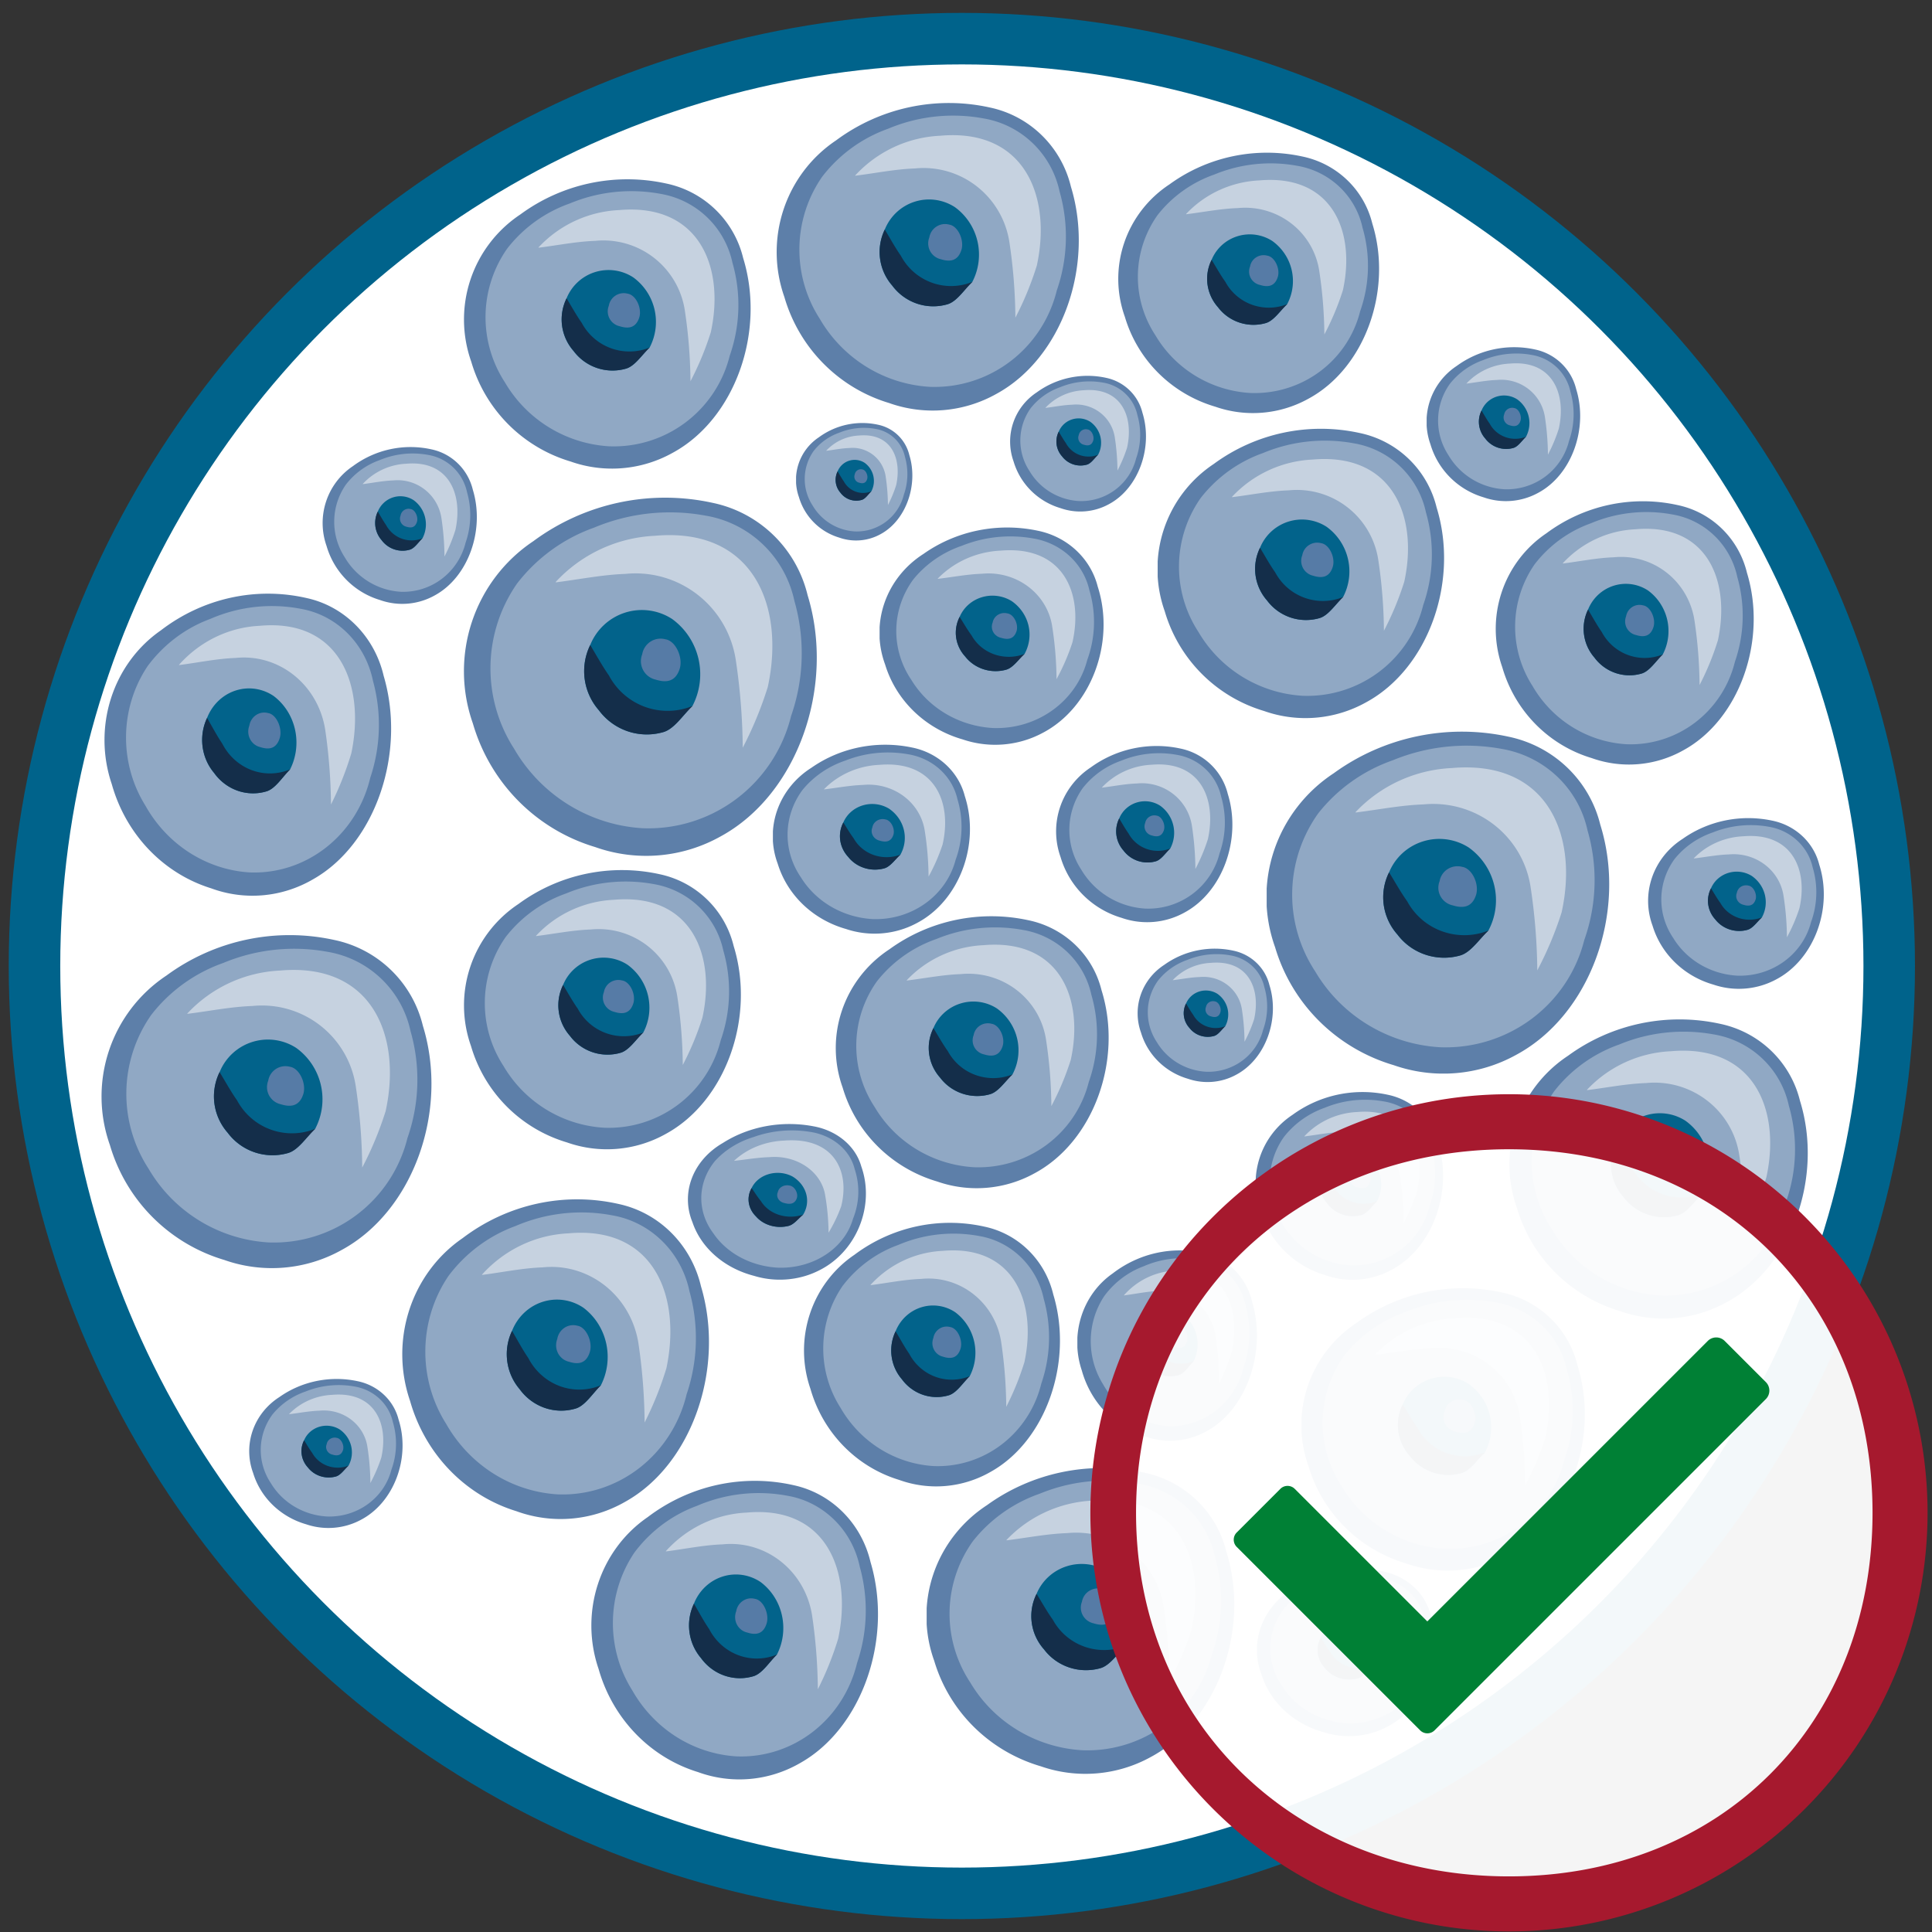 <svg xmlns="http://www.w3.org/2000/svg" xmlns:xlink="http://www.w3.org/1999/xlink" width="150" height="150" viewBox="0 0 150 150"><rect x="0" y="0" width="150" height="150" fill="#333333" stroke="none"/><defs><style>.a{fill:#5d7fa9;}.b{fill:#90a8c4;}.c{fill:#c6d2e0;}.d{fill:#02638b;}.e{fill:#142e4a;}.f{fill:#567ba6;}.g{fill:#00638b;}.h,.i{fill:#fff;}.i{opacity:0.95;isolation:isolate;}.j{fill:#a6192e;}.k{fill:#008035;}</style><symbol id="b" viewBox="0 0 22.237 22.464"><path class="a" d="M8.257,21.914a11.427,11.427,0,0,1-7.71-7.75,9.79,9.79,0,0,1,3.81-11.43,14.033,14.033,0,0,1,11.34-2.4,7.778,7.778,0,0,1,5.96,5.78c1.77,5.74-.64,12.51-5.48,15.13A9.652,9.652,0,0,1,8.257,21.914Z"/><path class="b" d="M20.617,13.694a9.277,9.277,0,0,1-9.36,7.04,10.071,10.071,0,0,1-8.1-4.97,9.266,9.266,0,0,1,.18-10.38,10.61,10.61,0,0,1,4.85-3.5,12.436,12.436,0,0,1,7.06-.75,6.887,6.887,0,0,1,5.58,5.35A11.873,11.873,0,0,1,20.617,13.694Z"/><path class="b" d="M7.947,9.244a3.716,3.716,0,0,0,.54,4.09,3.781,3.781,0,0,0,4.07,1.37c.7-.2,1.23-1.07,1.84-1.64a4.275,4.275,0,0,0-1.28-5.45A3.511,3.511,0,0,0,7.947,9.244Z"/><path class="c" d="M5.767,5.294a9.123,9.123,0,0,1,6.26-2.9c6.24-.55,8.22,4.45,7.12,9.48a23.273,23.273,0,0,1-1.58,3.81,38.827,38.827,0,0,0-.44-5.51,6.393,6.393,0,0,0-6.96-5.39c-1.46.05-2.93.35-4.39.53Z"/><path class="d" d="M13.117,7.614a3.517,3.517,0,0,0-5.17,1.63,3.716,3.716,0,0,0,.54,4.09,3.781,3.781,0,0,0,4.07,1.37c.7-.2,1.23-1.07,1.84-1.64A4.275,4.275,0,0,0,13.117,7.614Z"/><path class="d" d="M13.597,10.714c.21-.71-.26-1.74-.91-1.83a1.168,1.168,0,0,0-1.46.94,1.195,1.195,0,0,0,.85,1.59C12.737,11.614,13.337,11.554,13.597,10.714Z"/><path class="e" d="M7.947,9.244c.39.64.75,1.3,1.18,1.91a4.195,4.195,0,0,0,5.28,1.91c-.61.57-1.15,1.44-1.84,1.64a3.765,3.765,0,0,1-4.07-1.37A3.7,3.7,0,0,1,7.947,9.244Z"/><path class="f" d="M13.597,10.714c-.26.84-.85.91-1.52.7a1.183,1.183,0,0,1-.85-1.59,1.174,1.174,0,0,1,1.46-.94C13.327,8.974,13.807,10.004,13.597,10.714Z"/></symbol><symbol id="a" viewBox="0 0 148 148"><circle class="g" cx="74" cy="74" r="74"/><circle class="h" cx="74" cy="74" r="70"/><use width="22.237" height="22.465" transform="translate(35.363 12.916)" xlink:href="#b"/><use width="22.237" height="22.465" transform="translate(7.225 71.597) scale(1.151)" xlink:href="#b"/><use width="22.237" height="22.465" transform="translate(7.452 45.088) scale(1 1.044)" xlink:href="#b"/><use width="22.237" height="22.465" transform="translate(24.38 33.707) scale(0.538 0.542)" xlink:href="#b"/><use width="22.237" height="22.465" transform="translate(30.573 92.111) scale(1.07 1.105)" xlink:href="#b"/><use width="22.237" height="22.465" transform="translate(45.252 113.967) scale(1 1.032)" xlink:href="#b"/><use width="22.237" height="22.465" transform="translate(71.267 112.973) scale(1.074 1.057)" xlink:href="#b"/><use width="22.237" height="22.465" transform="translate(61.76 93.936) scale(0.893 0.911)" xlink:href="#b"/><use width="22.237" height="22.465" transform="translate(100.374 99.013) scale(0.989 0.976)" xlink:href="#b"/><use width="22.237" height="22.465" transform="translate(116.527 78.142) scale(1.041 1.034)" xlink:href="#b"/><use width="22.237" height="22.465" transform="translate(97.666 55.8) scale(1.196 1.182)" xlink:href="#b"/><use width="22.237" height="22.465" transform="translate(64.227 70.133) scale(0.952 0.94)" xlink:href="#b"/><use width="22.237" height="22.465" transform="translate(87.655 72.652) scale(0.472 0.461)" xlink:href="#b"/><use width="22.237" height="22.465" transform="translate(82.969 96.078) scale(0.627 0.658)" xlink:href="#b"/><use width="22.237" height="22.465" transform="translate(127.291 62.516) scale(0.613 0.59)" xlink:href="#b"/><use width="22.237" height="22.465" transform="translate(96.82 83.783) scale(0.654 0.649)" xlink:href="#b"/><use width="22.237" height="22.465" transform="translate(96.918 120.809) scale(0.622 0.578)" xlink:href="#b"/><use width="22.237" height="22.465" transform="translate(52.742 86.267) scale(0.621 0.538)" xlink:href="#b"/><use width="22.237" height="22.465" transform="translate(18.68 106.061) scale(0.535 0.515)" xlink:href="#b"/><use width="22.237" height="22.465" transform="translate(77.755 28.177) scale(0.474 0.469)" xlink:href="#b"/><use width="22.237" height="22.465" transform="translate(61.128 31.842) scale(0.406 0.406)" xlink:href="#b"/><use width="22.237" height="22.465" transform="translate(110.087 25.955) scale(0.536 0.532)" xlink:href="#b"/><use width="22.237" height="22.465" transform="translate(81.328 56.916) scale(0.615 0.609)" xlink:href="#b"/><use width="22.237" height="22.465" transform="translate(67.614 39.952) scale(0.782 0.751)" xlink:href="#b"/><use width="22.237" height="22.465" transform="translate(35.363 66.549) scale(0.966 0.965)" xlink:href="#b"/><use width="22.237" height="22.465" transform="translate(59.33 56.818) scale(0.688 0.653)" xlink:href="#b"/><use width="22.237" height="22.465" transform="translate(89.203 32.286)" xlink:href="#b"/><use width="22.237" height="22.465" transform="translate(115.466 37.914) scale(0.9 0.91)" xlink:href="#b"/><use width="22.237" height="22.465" transform="translate(35.363 37.634) scale(1.231 1.238)" xlink:href="#b"/><use width="22.237" height="22.465" transform="translate(86.159 10.851) scale(0.91 0.9)" xlink:href="#b"/><use width="22.237" height="22.465" transform="translate(59.641 6.993) scale(1.054 1.063)" xlink:href="#b"/></symbol></defs><use width="148" height="148" transform="translate(0.678 1)" xlink:href="#a"/><circle class="i" cx="117.156" cy="117.455" r="31.16"/><path class="j" d="M145.383,117.455c0,16.45-11.777,28.227-28.227,28.227S88.202,133.905,88.202,117.455s12.504-28.227,28.954-28.227S145.383,101.005,145.383,117.455Zm-28.227-32.5a32.5,32.5,0,1,0,32.5,32.5A32.499,32.499,0,0,0,117.156,84.955Z"/><path class="k" d="M137.104,107.31l-3.197-3.197a.929.929,0,0,0-1.319,0L110.815,125.886l-10.296-10.296a.791.791,0,0,0-1.108,0l-3.398,3.398a.791.791,0,0,0,0,1.108l10.955,10.955,3.197,3.197.101.101a.791.791,0,0,0,1.108,0l.101-.101,3.298-3.298L137.104,108.62A.934.934,0,0,0,137.104,107.31Z"/></svg>